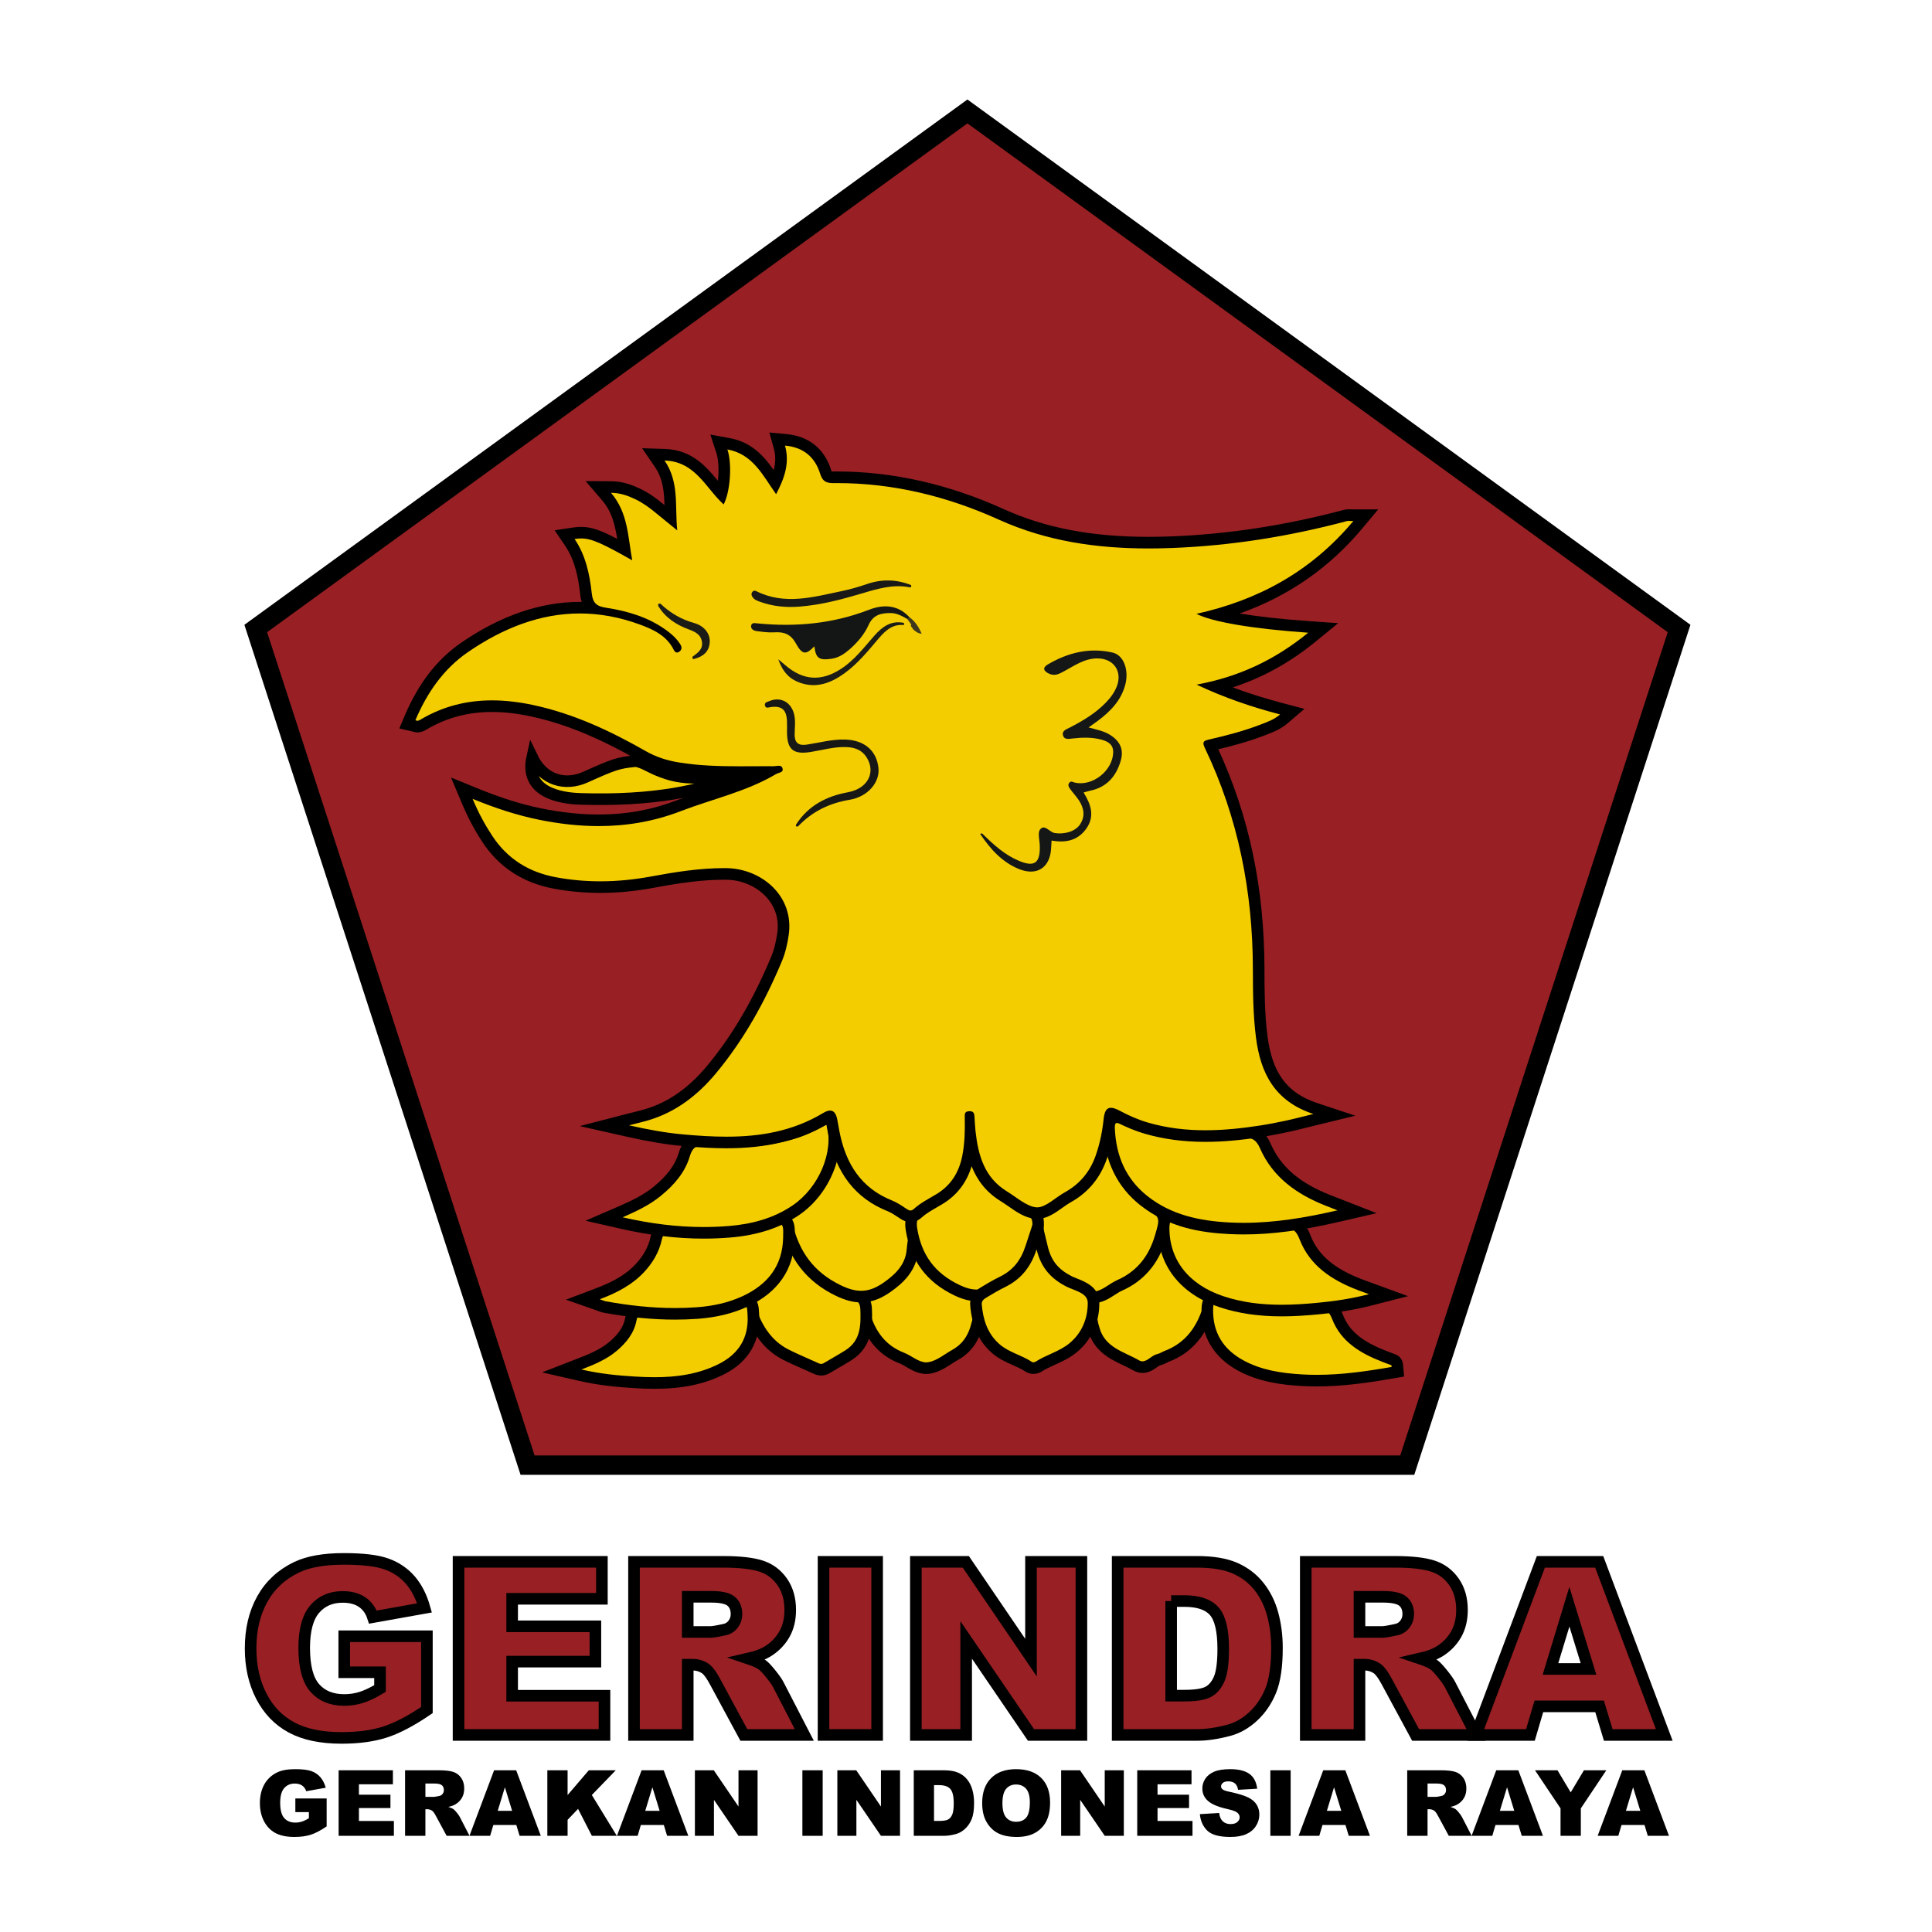 <?xml version="1.0" encoding="utf-8"?>
<!-- Generator: Adobe Illustrator 16.0.3, SVG Export Plug-In . SVG Version: 6.00 Build 0)  -->
<svg version="1.2" baseProfile="tiny" id="PARTAI_GERINDRA"
	 xmlns="http://www.w3.org/2000/svg" xmlns:xlink="http://www.w3.org/1999/xlink" x="0px" y="0px" width="500px" height="500px"
	 viewBox="0 0 500 500" xml:space="preserve">
<g id="segilima">
	<polygon fill="#982024" points="136.536,379.173 66.187,162.654 250.367,28.84 434.547,162.654 364.198,379.173 	"/>
	<g>
		<path d="M250.367,31.93l181.24,131.679l-69.226,213.063H138.353L69.126,163.609L250.367,31.93 M250.367,25.75L63.248,161.699
			l71.472,219.974h231.295l71.471-219.974L250.367,25.75L250.367,25.75z"/>
	</g>
</g>
<g id="bulu_bulu">
	<g>
		<path fill-rule="evenodd" fill="#F3CD00" d="M295.673,353.811c-0.561,0-1.104-0.15-1.617-0.446
			c-0.831-0.48-1.72-0.903-2.661-1.351c-3.319-1.577-7.08-3.365-8.331-8.122c-0.034-0.13-0.075-0.258-0.114-0.386
			c-0.091-0.292-0.179-0.584-0.235-0.882c-1.225-6.445-0.646-7.592,5.168-10.229c6.143-2.785,9.507-6.248,11.249-11.581l1.725-5.279
			l1.168,5.43c1.301,6.052,4.297,10.154,9.429,12.911c1.608,0.865,2.106,2.035,1.615,3.793c-1.927,6.895-5.595,11.273-11.212,13.386
			c-0.187,0.069-0.364,0.166-0.543,0.258c-0.418,0.217-0.892,0.462-1.475,0.577c-0.338,0.066-0.808,0.396-1.262,0.715
			C297.769,353.17,296.854,353.811,295.673,353.811z"/>
		<path d="M300.557,321.28c1.455,6.769,4.895,11.075,10.186,13.917c0.955,0.514,1.189,0.964,0.881,2.068
			c-1.59,5.688-4.509,10.209-10.296,12.385c-0.605,0.228-1.16,0.646-1.779,0.768c-1.396,0.275-2.551,1.893-3.875,1.893
			c-0.28,0-0.567-0.072-0.867-0.245c-3.882-2.245-8.902-3.271-10.292-8.556c-0.103-0.391-0.251-0.771-0.326-1.166
			c-1.077-5.667-0.91-6.213,4.313-8.582C293.957,331.288,298.396,327.895,300.557,321.28 M301.155,309.79l-3.45,10.559
			c-1.62,4.958-4.646,8.053-10.442,10.681c-2.939,1.333-4.943,2.364-5.975,4.465c-1.05,2.139-0.585,4.582-0.048,7.41
			c0.078,0.41,0.188,0.764,0.276,1.047c0.033,0.106,0.067,0.213,0.096,0.32c1.429,5.433,5.703,7.465,9.139,9.098
			c0.913,0.434,1.775,0.844,2.553,1.293c0.745,0.431,1.542,0.648,2.369,0.648c1.655,0,2.874-0.854,3.764-1.479
			c0.236-0.165,0.589-0.412,0.746-0.481c0.767-0.16,1.374-0.475,1.82-0.706c0.136-0.07,0.306-0.158,0.38-0.186
			c6.098-2.293,10.064-6.998,12.13-14.386c0.471-1.688,0.446-4.015-2.35-5.519c-4.781-2.567-7.455-6.239-8.674-11.905
			L301.155,309.79L301.155,309.79z"/>
	</g>
	<g>
		<path fill-rule="evenodd" fill="#F3CD00" d="M340.784,357.308c-1.377,0-2.745-0.042-4.064-0.123
			c-4.817-0.296-10.442-0.979-15.631-3.801c-5.854-3.185-8.76-8.097-8.636-14.599c0.016-0.778,0.061-3.146,2.372-3.146
			c0.417,0,0.883,0.087,1.466,0.273c4.451,1.425,9.293,2.117,14.802,2.117c2.833,0,5.914-0.182,9.419-0.557
			c0.409-0.044,0.785-0.068,1.132-0.068c2.204,0,3.59,1.041,4.493,3.374c2.231,5.771,7.447,8.445,12.254,10.301
			c0.35,0.135,0.702,0.267,1.055,0.397c0.4,0.149,0.801,0.299,1.198,0.453c0.339,0.128,0.931,0.496,0.98,1.475l0.016,0.225
			l0.126,1.378l-1.362,0.237C354.257,356.316,347.625,357.308,340.784,357.308z"/>
		<path d="M314.825,337.14c0.254,0,0.583,0.065,1.009,0.202c5.018,1.606,10.121,2.188,15.259,2.188c3.184,0,6.38-0.224,9.578-0.565
			c0.352-0.037,0.675-0.06,0.973-0.06c1.506,0,2.374,0.555,3.094,2.415c2.316,5.988,7.436,8.968,13.113,11.159
			c0.748,0.288,1.503,0.56,2.251,0.85c0.028,0.011,0.016,0.131,0.044,0.438c-6.413,1.117-12.845,2.039-19.361,2.039
			c-1.32,0-2.645-0.037-3.973-0.119c-5.218-0.32-10.332-1.079-15.006-3.621c-5.24-2.851-7.969-7.194-7.853-13.253
			C313.974,337.745,314.055,337.14,314.825,337.14 M314.825,334.14c-1.138,0-3.791,0.45-3.871,4.616
			c-0.135,7.007,3.122,12.521,9.418,15.946c5.446,2.962,11.273,3.674,16.256,3.979c1.35,0.083,2.748,0.125,4.156,0.125
			c6.955,0,13.663-1.001,19.876-2.084l2.727-0.475l-0.254-2.756c-0.007-0.07-0.009-0.124-0.011-0.162
			c-0.1-1.952-1.522-2.642-1.956-2.806c-0.384-0.149-0.79-0.301-1.196-0.452c-0.348-0.13-0.695-0.259-1.041-0.393
			c-6.463-2.494-9.765-5.229-11.394-9.441c-1.128-2.916-3.055-4.333-5.892-4.333c-0.389,0-0.812,0.025-1.292,0.076
			c-3.451,0.37-6.479,0.549-9.259,0.549c-5.352,0-10.043-0.669-14.344-2.046C316.013,334.249,315.402,334.14,314.825,334.14
			L314.825,334.14z"/>
	</g>
	<g>
		<path fill-rule="evenodd" fill="#F3CD00" d="M331.662,339.171c-5.855,0-10.957-0.755-15.595-2.311
			c-9.58-3.212-15.02-10.227-14.924-19.245c0.022-2.037,0.793-3.07,2.293-3.07c0.424,0,0.898,0.095,1.588,0.316
			c4.959,1.593,10.195,2.367,16.008,2.367c3.176,0,6.471-0.229,10.073-0.701c0.55-0.072,1.193-0.146,1.799-0.146
			c2.335,0,3.814,1.15,4.796,3.729c2.145,5.636,6.594,9.471,14.427,12.436c0.445,0.169,0.893,0.331,1.478,0.544l5.74,2.099
			l-4.684,1.2c-5.295,1.356-9.939,1.916-13.395,2.252C337.546,339.003,334.494,339.171,331.662,339.171z"/>
		<path d="M303.437,316.045c0.275,0,0.643,0.088,1.129,0.244c5.418,1.74,10.923,2.439,16.467,2.439
			c3.411,0,6.837-0.265,10.268-0.714c0.592-0.077,1.124-0.133,1.604-0.133c1.535,0,2.557,0.563,3.394,2.763
			c2.668,7.012,8.554,10.753,15.298,13.306c0.712,0.27,1.429,0.523,2.693,0.986c-4.703,1.205-8.927,1.8-13.168,2.212
			c-3.159,0.307-6.316,0.522-9.459,0.522c-5.094,0-10.149-0.566-15.118-2.232c-9.006-3.02-13.988-9.514-13.9-17.808
			C302.655,316.497,302.812,316.045,303.437,316.045 M303.437,313.045c-0.878,0-3.747,0.328-3.793,4.554
			c-0.103,9.713,5.71,17.252,15.946,20.685c4.795,1.606,10.052,2.388,16.072,2.388c2.882,0,5.979-0.17,9.749-0.536
			c3.509-0.342,8.229-0.91,13.623-2.292l9.366-2.4l-9.08-3.323l-1.202-0.438c-0.579-0.21-1.021-0.371-1.46-0.537
			c-7.397-2.8-11.578-6.367-13.557-11.566c-1.202-3.16-3.229-4.696-6.197-4.696c-0.691,0-1.396,0.08-1.993,0.158
			c-3.537,0.463-6.769,0.688-9.879,0.688c-5.654,0-10.74-0.751-15.55-2.296C304.886,313.241,304.176,313.045,303.437,313.045
			L303.437,313.045z"/>
	</g>
	<g>
		<path fill-rule="evenodd" fill="#F3CD00" d="M239.717,354.079c-1.662,0-3.124-0.856-4.415-1.611
			c-0.663-0.389-1.29-0.756-1.894-0.99c-5.256-2.038-8.566-6.225-10.122-12.799c-0.461-1.958,0.502-3.08,1.39-3.677
			c0.216-0.145,0.429-0.293,0.643-0.44c0.679-0.471,1.38-0.958,2.165-1.361c3.557-1.828,6.983-4.187,7.966-9.024l0.985-4.853
			l1.873,4.584c1.525,3.732,4.331,6.324,9.383,8.665c6.215,2.882,6.902,4.448,4.9,11.178c-0.918,3.084-2.723,5.396-5.363,6.871
			c-0.571,0.319-1.136,0.684-1.701,1.047c-1.542,0.992-3.138,2.019-4.991,2.341C240.269,354.056,239.992,354.079,239.717,354.079z"
			/>
		<path d="M236.919,324.475c1.957,4.789,5.718,7.409,10.141,9.459c5.605,2.599,5.861,3.446,4.094,9.389
			c-0.782,2.626-2.267,4.653-4.657,5.989c-2.053,1.146-4.024,2.838-6.218,3.22c-0.188,0.033-0.376,0.048-0.562,0.048
			c-1.979,0-3.812-1.741-5.766-2.5c-5.366-2.081-7.94-6.4-9.205-11.746c-0.224-0.949,0.017-1.582,0.767-2.086
			c0.875-0.588,1.724-1.233,2.656-1.713C232.366,332.377,235.871,329.637,236.919,324.475 M235.949,314.171l-1.971,9.707
			c-0.7,3.452-2.714,5.692-7.181,7.988c-0.873,0.448-1.649,0.987-2.335,1.463c-0.207,0.144-0.414,0.287-0.623,0.428
			c-1.785,1.199-2.52,3.118-2.014,5.264c1.678,7.094,5.289,11.625,11.04,13.855c0.49,0.19,1.067,0.528,1.678,0.886
			c1.383,0.81,3.104,1.817,5.173,1.817c0.362,0,0.725-0.031,1.078-0.093c2.15-0.374,3.953-1.534,5.543-2.557
			c0.568-0.365,1.104-0.711,1.621-0.999c2.993-1.673,5.035-4.281,6.069-7.752c2.219-7.46,1.206-9.763-5.707-12.967
			c-4.739-2.196-7.238-4.478-8.625-7.872L235.949,314.171L235.949,314.171z"/>
	</g>
	<g>
		<path fill-rule="evenodd" fill="#F3CD00" d="M283.06,335.714c-1.755-0.015-3.255-1.026-4.706-2.005
			c-0.662-0.447-1.288-0.869-1.896-1.169c-7.498-3.694-8.436-10.907-8.414-16.778c0.006-1.59,1.147-2.377,1.695-2.756l0.484-0.339
			c0.87-0.61,1.771-1.242,2.783-1.737c6.748-3.297,10.466-7.333,12.055-13.089l1.351-4.889l1.526,4.837
			c1.834,5.812,4.861,10.143,9.255,13.241c4.489,3.165,4.726,3.844,3.161,9.086l-0.052,0.173c-1.786,5.983-5.253,10.038-10.6,12.395
			c-0.643,0.283-1.306,0.712-2.009,1.165c-1.421,0.917-2.892,1.865-4.597,1.865H283.06z"/>
		<path d="M286.507,298.24c1.845,5.846,4.923,10.562,9.821,14.016c4.02,2.834,3.96,2.832,2.536,7.604
			c-1.575,5.278-4.644,9.192-9.768,11.451c-2.06,0.907-4.013,2.902-6,2.902c-0.008,0-0.017,0-0.024,0
			c-1.99-0.017-3.926-2.021-5.952-3.02c-6.522-3.214-7.599-9.479-7.577-15.427c0.003-0.776,0.524-1.166,1.048-1.527
			c0.999-0.692,1.988-1.433,3.073-1.963C279.747,309.306,284.58,305.219,286.507,298.24 M286.314,287.663l-2.699,9.778
			c-1.465,5.305-4.939,9.049-11.268,12.141c-1.12,0.547-2.111,1.243-2.987,1.857l-0.479,0.335c-0.634,0.438-2.33,1.608-2.339,3.981
			c-0.021,5.816,0.915,14.022,9.251,18.13c0.518,0.254,1.103,0.648,1.721,1.066c1.56,1.052,3.326,2.243,5.532,2.262
			c2.197,0,3.931-1.118,5.46-2.105c0.651-0.42,1.266-0.816,1.799-1.052c5.694-2.51,9.541-6.998,11.434-13.339l0.051-0.172
			c1.738-5.823,1.25-7.229-3.733-10.742c-4.115-2.901-6.957-6.979-8.688-12.466L286.314,287.663L286.314,287.663z"/>
	</g>
	<g>
		<path fill-rule="evenodd" fill="#F3CD00" d="M212.525,354.487c-0.562,0-1.03-0.188-1.335-0.328
			c-0.938-0.435-1.885-0.852-2.832-1.268c-1.633-0.719-3.322-1.462-4.955-2.293c-5.754-2.929-8.135-8.277-9.566-12.609
			c-0.767-2.315,1.012-3.23,1.597-3.53c0.095-0.049,0.191-0.097,0.279-0.151c4.215-2.619,6.687-6.279,7.555-11.19l0.318-1.795
			l1.7,0.657c1.313,0.508,1.772,1.465,2.048,2.037c0.037,0.078,0.074,0.156,0.114,0.23c1.956,3.649,4.781,6.211,8.636,7.831
			c0.204,0.086,0.415,0.166,0.625,0.246c0.661,0.253,1.409,0.539,2.086,1.013c0.368,0.259,0.875,0.469,1.41,0.691
			c1.526,0.634,3.833,1.592,3.948,4.729c0.137,3.734,0.323,8.85-4.526,11.943c-1.119,0.715-2.275,1.383-3.394,2.028
			c-0.765,0.441-1.529,0.883-2.284,1.341C213.495,354.346,213.015,354.487,212.525,354.487z"/>
		<path d="M204.745,323.379c0.914,0.354,1.083,1.021,1.381,1.577c2.117,3.949,5.251,6.771,9.377,8.505
			c0.822,0.345,1.715,0.603,2.432,1.104c1.736,1.219,4.607,1.188,4.72,4.246c0.148,4.067,0.15,8.082-3.834,10.624
			c-1.844,1.178-3.776,2.216-5.648,3.351c-0.231,0.141-0.439,0.201-0.646,0.201c-0.227,0-0.451-0.072-0.704-0.189
			c-2.574-1.191-5.213-2.252-7.738-3.536c-4.833-2.46-7.195-6.82-8.822-11.743c-0.441-1.335,0.559-1.512,1.243-1.937
			C201.042,332.763,203.796,328.745,204.745,323.379 M202.426,319.266l-0.635,3.591c-0.79,4.467-3.037,7.796-6.87,10.178
			c-0.052,0.03-0.113,0.06-0.174,0.091c-3.162,1.625-2.686,4.272-2.335,5.335c1.522,4.605,4.069,10.299,10.31,13.476
			c1.673,0.85,3.381,1.602,5.032,2.328c0.938,0.413,1.877,0.826,2.808,1.257c0.431,0.2,1.106,0.467,1.964,0.467
			c0.77,0,1.512-0.215,2.208-0.64c0.739-0.448,1.495-0.884,2.251-1.32c1.132-0.654,2.303-1.33,3.451-2.063
			c5.571-3.555,5.357-9.396,5.217-13.262c-0.15-4.098-3.339-5.423-4.871-6.06c-0.438-0.182-0.891-0.369-1.123-0.532
			c-0.831-0.582-1.709-0.918-2.413-1.188c-0.196-0.074-0.392-0.148-0.582-0.229c-3.523-1.481-6.105-3.822-7.894-7.155
			c-0.029-0.056-0.056-0.113-0.084-0.172c-0.321-0.67-0.991-2.064-2.858-2.786L202.426,319.266L202.426,319.266z"/>
	</g>
	<g>
		<path fill-rule="evenodd" fill="#F3CD00" d="M169.409,357.922c-1.565,0-3.244-0.057-5.13-0.172
			c-4.271-0.261-8.941-0.667-14.137-1.858l-4.765-1.092l4.557-1.769c3.304-1.281,6.234-2.507,8.651-4.534
			c2.677-2.245,4.15-4.443,4.638-6.919c0.424-2.147,1.574-3.191,3.517-3.191c0.345,0,0.724,0.031,1.139,0.076
			c2.641,0.288,5.206,0.434,7.624,0.434c4.521,0,8.667-0.485,12.678-1.483c0.602-0.149,1.197-0.315,1.786-0.5
			c1.226-0.384,1.943-0.609,2.603-0.609c2.185,0,2.298,2.069,2.398,3.896c0.352,6.38-2.504,11.231-8.254,14.13
			C181.851,356.78,176.352,357.922,169.409,357.922z"/>
		<path d="M192.569,337.804c0.778,0,0.802,0.68,0.906,2.577c0.323,5.867-2.332,10.035-7.437,12.608
			c-5.288,2.665-10.912,3.433-16.63,3.433c-1.674,0-3.354-0.065-5.038-0.169c-4.44-0.271-8.885-0.675-13.894-1.823
			c3.574-1.387,6.544-2.663,9.072-4.783c2.496-2.094,4.516-4.578,5.146-7.778c0.317-1.611,0.987-1.981,2.045-1.981
			c0.295,0,0.62,0.028,0.977,0.067c2.601,0.283,5.197,0.442,7.786,0.442c4.373,0,8.725-0.453,13.04-1.528
			c0.63-0.156,1.256-0.33,1.874-0.524C191.466,338.016,192.135,337.804,192.569,337.804 M192.569,334.804
			c-0.889,0-1.735,0.266-3.016,0.667c-0.574,0.18-1.145,0.34-1.733,0.485c-3.893,0.97-7.921,1.44-12.317,1.44
			c-2.364,0-4.875-0.143-7.461-0.425c-0.407-0.044-0.846-0.085-1.301-0.085c-1.54,0-4.234,0.572-4.989,4.401
			c-0.418,2.121-1.729,4.047-4.13,6.06c-2.241,1.88-5.053,3.053-8.229,4.285l-9.114,3.536l9.528,2.185
			c5.302,1.216,10.045,1.629,14.382,1.894c1.916,0.117,3.624,0.175,5.221,0.175c7.186,0,12.899-1.193,17.98-3.754
			c6.322-3.188,9.463-8.53,9.081-15.452l-0.005-0.1c-0.061-1.094-0.104-1.885-0.323-2.617
			C195.646,335.837,194.276,334.804,192.569,334.804L192.569,334.804z"/>
	</g>
	<g>
		<path fill-rule="evenodd" fill="#F3CD00" d="M222.863,335.56c-1.796,0-3.659-0.492-5.861-1.55
			c-7.247-3.479-11.51-8.954-13.415-17.228c-0.179-0.775-0.563-2.438,1.226-3.482c5.276-3.075,8.673-7.798,10.384-14.436
			l1.332-5.173l1.555,5.11c2.243,7.37,8.386,10.756,14.486,13.593c4.82,2.241,4.233,6.267,3.805,9.206
			c-0.092,0.627-0.178,1.22-0.219,1.779c-0.354,4.824-3.714,7.76-6.603,9.779C227.208,334.797,225.083,335.56,222.863,335.56z"/>
		<path d="M216.648,299.238c2.384,7.835,8.64,11.425,15.288,14.517c4.654,2.164,2.969,6.143,2.723,9.516
			c-0.284,3.881-2.76,6.418-5.966,8.659c-2.051,1.433-3.886,2.13-5.83,2.13c-1.603,0-3.279-0.475-5.212-1.402
			c-7.149-3.433-10.909-8.857-12.603-16.212c-0.169-0.735-0.341-1.348,0.52-1.85C211.436,311.176,214.906,306,216.648,299.238
			 M216.409,288.145l-2.666,10.346c-1.605,6.229-4.773,10.65-9.686,13.514c-1.821,1.063-2.476,2.762-1.947,5.051l0.015,0.063
			c1.988,8.635,6.642,14.603,14.228,18.244c2.412,1.159,4.481,1.698,6.511,1.698c2.541,0,4.939-0.849,7.548-2.671
			c3.162-2.21,6.841-5.445,7.24-10.899c0.037-0.507,0.119-1.073,0.207-1.673c0.44-3.018,1.177-8.069-4.657-10.782
			c-6.032-2.805-11.618-5.885-13.683-12.669L216.409,288.145L216.409,288.145z"/>
	</g>
	<g>
		<path fill-rule="evenodd" fill="#F3CD00" d="M174.696,340.018c-5.703,0-11.668-0.58-18.233-1.773
			c-0.388-0.07-0.715-0.196-1.093-0.343c-0.18-0.068-0.388-0.149-0.644-0.238l-3.888-1.362l3.854-1.457
			c5.055-1.911,8.308-3.893,10.876-6.627c2.222-2.365,3.649-4.963,4.245-7.723c0.258-1.198,0.86-2.793,3.095-2.793
			c0.241,0,0.509,0.018,0.807,0.05c3.379,0.355,6.403,0.528,9.244,0.528c5.264,0,9.959-0.598,14.354-1.828
			c0.374-0.104,0.744-0.213,1.112-0.33c1.551-0.491,2.485-0.787,3.291-0.787c0.866,0,1.403,0.363,1.701,0.669
			c0.841,0.859,0.812,2.105,0.759,4.366c-0.173,7.471-3.978,12.992-11.31,16.41c-3.656,1.705-7.751,2.699-12.52,3.039
			C178.503,339.95,176.602,340.018,174.696,340.018z"/>
		<path d="M201.717,316.834c1.031,0,1.021,0.919,0.96,3.5c-0.169,7.313-4.033,12.098-10.443,15.086
			c-3.797,1.771-7.856,2.607-11.992,2.902c-1.852,0.133-3.7,0.195-5.545,0.195c-6.023,0-12.011-0.667-17.965-1.749
			c-0.392-0.071-0.762-0.26-1.509-0.521c4.518-1.708,8.363-3.729,11.438-7.003c2.273-2.42,3.924-5.213,4.618-8.434
			c0.272-1.262,0.707-1.609,1.629-1.609c0.193,0,0.409,0.016,0.648,0.041c3.141,0.331,6.277,0.537,9.402,0.537
			c4.954,0,9.882-0.519,14.759-1.884c0.39-0.108,0.778-0.223,1.164-0.346C200.257,317.114,201.146,316.834,201.717,316.834
			 M201.717,313.834c-1.037,0-2.113,0.34-3.74,0.855c-0.356,0.114-0.709,0.218-1.063,0.315c-4.268,1.194-8.83,1.774-13.955,1.774
			c-2.788,0-5.761-0.17-9.088-0.521c-0.368-0.039-0.675-0.058-0.963-0.058c-1.384,0-3.815,0.517-4.562,3.978
			c-0.536,2.488-1.839,4.848-3.872,7.012c-2.401,2.556-5.485,4.426-10.313,6.251l-7.706,2.913l7.774,2.724
			c0.238,0.084,0.433,0.159,0.6,0.224c0.411,0.158,0.837,0.322,1.364,0.418c6.655,1.21,12.708,1.798,18.502,1.798
			c1.941,0,3.879-0.068,5.759-0.203c4.953-0.354,9.221-1.392,13.046-3.176c7.892-3.679,11.988-9.646,12.175-17.735
			c0.059-2.491,0.097-4.137-1.185-5.449C203.992,314.443,203.104,313.834,201.717,313.834L201.717,313.834z"/>
	</g>
	<g>
		<path fill-rule="evenodd" fill="#F3CD00" d="M182.104,319.053c-6.813,0-13.783-0.835-21.31-2.555l-4.469-1.021l4.208-1.818
			c3.804-1.645,6.877-3.177,9.509-5.313c3.758-3.05,6.062-6.166,7.04-9.526c0.777-2.668,2.224-3.857,4.688-3.857
			c0.55,0,1.114,0.053,1.693,0.112c2.152,0.22,4.302,0.331,6.391,0.331c5.09,0,10.07-0.662,14.802-1.969
			c2.699-0.744,5.416-1.924,8.551-3.712l1.691-0.965l0.501,1.882c2.044,7.673-2.098,17.582-9.43,22.561
			c-4.709,3.196-10.344,5.022-17.227,5.582C186.549,318.963,184.315,319.053,182.104,319.053z"/>
		<path d="M213.95,291.027c1.892,7.101-2.016,16.312-8.823,20.934c-4.979,3.38-10.636,4.851-16.506,5.328
			c-2.174,0.177-4.344,0.264-6.517,0.264c-6.85,0-13.744-0.865-20.976-2.517c3.891-1.682,7.07-3.262,9.859-5.525
			c3.415-2.771,6.313-6.079,7.535-10.271c0.664-2.279,1.726-2.777,3.247-2.777c0.47,0,0.982,0.048,1.541,0.104
			c2.187,0.223,4.369,0.339,6.543,0.339c5.117,0,10.192-0.64,15.201-2.022C208.187,294.02,211.114,292.646,213.95,291.027
			 M215.847,286.491l-3.383,1.931c-3.023,1.725-5.631,2.859-8.206,3.569c-4.602,1.27-9.448,1.914-14.403,1.914
			c-2.038,0-4.137-0.109-6.238-0.323c-0.594-0.061-1.227-0.12-1.846-0.12c-3.111,0-5.173,1.661-6.127,4.938
			c-0.892,3.058-3.032,5.93-6.546,8.781c-2.498,2.027-5.469,3.506-9.159,5.101l-8.415,3.638l8.938,2.041
			c7.638,1.744,14.717,2.592,21.644,2.592c2.252,0,4.526-0.092,6.76-0.273c7.148-0.582,13.019-2.49,17.947-5.836
			c7.826-5.313,12.235-15.938,10.037-24.188L215.847,286.491L215.847,286.491z"/>
	</g>
	<g>
		<path fill-rule="evenodd" fill="#F3CD00" d="M252.773,335.236c-1.581,0-3.21-0.426-5.127-1.341
			c-6.718-3.203-10.566-8.374-11.765-15.808c-0.406-2.516,0.365-4.292,2.359-5.429c0.256-0.146,0.5-0.316,0.744-0.484
			c0.353-0.242,0.718-0.492,1.137-0.716c5.853-3.124,8.711-6.492,9.557-11.264l0.352-1.985l1.8,0.907
			c1.339,0.675,1.658,1.81,1.83,2.42c0.03,0.107,0.057,0.212,0.096,0.31c1.289,3.16,3.342,5.494,6.276,7.138l1.27,0.703
			c1.13,0.623,2.298,1.268,3.432,1.957c4.12,2.508,4.325,3.537,3.627,8.196c-0.939,6.263-4.153,10.652-10.115,13.815
			C256.185,334.749,254.497,335.236,252.773,335.236z"/>
		<path d="M251.155,300.457c0.979,0.493,0.956,1.329,1.212,1.956c1.403,3.44,3.695,6.067,6.933,7.88
			c1.556,0.87,3.132,1.707,4.654,2.633c3.545,2.158,3.548,2.52,2.923,6.692c-0.891,5.938-3.969,9.866-9.335,12.713
			c-1.764,0.936-3.254,1.405-4.769,1.405c-1.395,0-2.811-0.397-4.481-1.194c-6.449-3.075-9.83-7.872-10.93-14.692
			c-0.281-1.742,0.068-3.002,1.622-3.888c0.633-0.361,1.201-0.837,1.843-1.179C245.908,310.071,250.071,306.577,251.155,300.457
			 M248.904,295.963l-0.703,3.971c-0.756,4.268-3.384,7.319-8.786,10.203c-0.492,0.262-0.91,0.549-1.278,0.802
			c-0.234,0.161-0.455,0.313-0.64,0.418c-1.763,1.005-3.732,3.031-3.097,6.972c1.283,7.955,5.404,13.49,12.601,16.922
			c2.126,1.014,3.96,1.486,5.771,1.486c1.956,0,3.918-0.558,6.176-1.755c6.329-3.358,9.894-8.238,10.896-14.918
			c0.773-5.164,0.449-6.791-4.329-9.7c-1.163-0.707-2.345-1.358-3.488-1.989c-0.421-0.232-0.843-0.465-1.262-0.699
			c-2.626-1.47-4.464-3.562-5.62-6.395c-0.008-0.028-0.023-0.089-0.041-0.15c-0.2-0.712-0.67-2.38-2.598-3.352L248.904,295.963
			L248.904,295.963z"/>
	</g>
	<g>
		<path fill-rule="evenodd" fill="#F3CD00" d="M321.848,317.969c-1.276,0-2.558-0.033-3.807-0.099
			c-9.634-0.504-16.429-2.712-22.031-7.159c-5.602-4.446-8.622-10.665-8.979-18.485c-0.034-0.751-0.081-1.778,0.605-2.497
			c0.372-0.39,0.891-0.604,1.461-0.604c0.49,0,1.022,0.148,1.726,0.48c5.875,2.778,12.434,4.129,20.054,4.129
			c3.03,0,6.265-0.208,9.887-0.635c0.694-0.082,1.212-0.119,1.677-0.119c2.417,0,3.921,1.078,5.027,3.605
			c2.77,6.322,7.892,10.782,16.122,14.037c0.6,0.237,7.619,2.976,7.619,2.976l-4.724,1.095
			C336.711,316.959,329.113,317.969,321.848,317.969z"/>
		<path d="M289.098,290.625c0.248,0,0.598,0.106,1.085,0.337c6.68,3.158,13.627,4.272,20.694,4.272
			c3.333,0,6.691-0.248,10.063-0.646c0.549-0.064,1.047-0.108,1.501-0.108c1.637,0,2.714,0.563,3.653,2.707
			c3.28,7.489,9.53,11.898,16.944,14.83c0.889,0.352,1.78,0.696,3.108,1.215c-8.298,1.923-16.262,3.236-24.299,3.236
			c-1.24,0-2.482-0.031-3.729-0.097c-7.641-0.399-14.986-1.922-21.177-6.836c-5.577-4.427-8.094-10.375-8.413-17.379
			C288.486,291.207,288.517,290.625,289.098,290.625 M289.098,287.625c-0.983,0-1.888,0.379-2.545,1.066
			c-1.13,1.183-1.062,2.697-1.021,3.602c0.377,8.273,3.589,14.865,9.545,19.593c7.514,5.964,16.177,7.132,22.886,7.482
			c1.274,0.066,2.582,0.101,3.885,0.101c7.384,0,15.087-1.022,24.976-3.313l9.449-2.189l-9.035-3.528l-1.165-0.454
			c-0.734-0.286-1.333-0.519-1.931-0.756c-7.838-3.099-12.7-7.308-15.3-13.243c-1.346-3.072-3.38-4.504-6.401-4.504
			c-0.526,0-1.098,0.04-1.852,0.129c-3.564,0.42-6.741,0.625-9.712,0.625c-7.394,0-13.742-1.304-19.412-3.984
			C290.551,287.817,289.82,287.625,289.098,287.625L289.098,287.625z"/>
	</g>
	<g>
		<path fill-rule="evenodd" fill="#F3CD00" d="M267.429,354.06c-0.449,0-0.859-0.115-1.187-0.335
			c-1.042-0.7-2.211-1.221-3.449-1.771c-1.78-0.791-3.621-1.61-5.216-3.039c-2.977-2.667-4.563-6.224-4.993-11.191
			c-0.167-1.921,1.286-2.808,1.984-3.234c1.337-0.821,3.039-1.838,4.844-2.723c3.726-1.827,6.017-4.567,7.428-8.885l1.642-5.022
			l1.242,5.136c0.986,4.075,3.075,6.662,6.984,8.65c0.424,0.215,0.94,0.419,1.486,0.634c2.022,0.797,4.792,1.889,4.813,4.855
			c0.035,4.707-1.857,8.862-5.328,11.698c-1.638,1.338-3.478,2.174-5.258,2.982c-1.291,0.587-2.511,1.142-3.621,1.863
			C268.43,353.92,267.929,354.06,267.429,354.06z"/>
		<path d="M268.266,323.347c1.193,4.933,3.931,7.687,7.763,9.635c2.083,1.059,5.461,1.612,5.479,4.163
			c0.029,3.959-1.448,7.806-4.777,10.526c-2.614,2.136-5.956,2.935-8.747,4.749c-0.135,0.088-0.354,0.14-0.555,0.14
			c-0.139,0-0.268-0.025-0.352-0.081c-2.695-1.813-6.027-2.467-8.499-4.682c-3.042-2.726-4.161-6.286-4.5-10.203
			c-0.089-1.026,0.669-1.456,1.331-1.861c1.519-0.933,3.064-1.836,4.663-2.62C263.986,331.193,266.677,328.208,268.266,323.347
			 M268.696,312.371l-3.282,10.044c-1.275,3.901-3.33,6.37-6.662,8.004c-1.861,0.912-3.604,1.953-4.913,2.757l-0.052,0.032
			c-0.806,0.491-2.944,1.798-2.698,4.645c0.465,5.371,2.209,9.241,5.487,12.179c1.771,1.587,3.809,2.493,5.607,3.293
			c1.177,0.523,2.288,1.018,3.22,1.644c0.579,0.389,1.278,0.592,2.025,0.592c0.46,0,1.357-0.081,2.193-0.627
			c1.012-0.657,2.182-1.189,3.421-1.752c1.867-0.849,3.798-1.726,5.586-3.187c3.829-3.13,5.917-7.701,5.879-12.872
			c-0.029-3.979-3.618-5.394-5.764-6.239c-0.512-0.202-0.996-0.393-1.356-0.576c-3.524-1.791-5.322-4.013-6.206-7.665
			L268.696,312.371L268.696,312.371z"/>
	</g>
</g>
<g id="kepala_1_">
	<g id="kepala">
		<path fill-rule="evenodd" fill="#F3CD00" d="M235.629,314.775c-0.746,0-1.358-0.34-1.808-0.637l-0.396-0.264
			c-1.062-0.706-2.063-1.372-3.116-1.792c-7.875-3.139-12.62-9.295-14.506-18.822c-0.206-1.046-0.393-2.095-0.576-3.145
			c-0.174-0.995-0.429-1.218-0.431-1.22c-0.029,0.018-0.325,0.036-0.947,0.411c-7.214,4.343-15.428,6.365-25.851,6.365
			c-3.257,0.001-6.722-0.18-11.232-0.583c-4.232-0.379-8.646-1.117-14.313-2.395l-6.049-1.362l6.003-1.553
			c0.689-0.179,1.324-0.336,1.922-0.484c1.181-0.294,2.2-0.548,3.191-0.848c6.234-1.888,11.671-5.696,16.619-11.642
			c6.579-7.903,12.096-17.294,16.863-28.707c0.714-1.709,1.228-3.687,1.614-6.227c0.745-4.909-1.147-8.346-2.867-10.365
			c-2.81-3.298-7.234-5.291-11.838-5.332l-0.519-0.002c-5.908,0-11.686,0.849-18.543,2.124c-4.599,0.854-9.138,1.287-13.49,1.287
			c-3.991,0-7.957-0.363-11.787-1.08c-7.54-1.409-13.409-5.235-17.443-11.371c-2.036-3.096-3.689-6.211-5.204-9.804l-1.411-3.348
			l3.361,1.377c6.223,2.547,11.594,4.237,16.906,5.319c5.27,1.072,10.361,1.616,15.133,1.616c7.37,0,14.149-1.231,20.725-3.764
			c2.72-1.048,5.521-1.964,8.23-2.851c5.009-1.638,10.173-3.327,14.87-5.881c-0.197-0.001-0.394-0.001-0.589-0.001
			c-1.075,0-2.149,0.005-3.225,0.011c-1.079,0.005-2.158,0.01-3.237,0.01c-6.056,0-11.146-0.175-16.308-1.028
			c-3.396-0.561-6.326-1.564-8.96-3.068c-10.932-6.239-19.793-9.874-28.73-11.787c-3.698-0.792-7.086-1.177-10.356-1.177
			c-6.551,0-12.364,1.566-17.773,4.787c-0.377,0.224-0.735,0.373-1.095,0.455l-0.166,0.038l-0.229,0.007
			c-0.293,0-0.531-0.071-0.705-0.123c-0.058-0.018-0.126-0.038-0.209-0.058l-1.741-0.403l0.7-1.646
			c3.472-8.158,8.1-14.141,14.147-18.29c10.062-6.901,19.809-10.257,29.8-10.257c1.044,0,2.092,0.039,3.142,0.115
			c-0.824-0.763-1.359-1.915-1.556-3.695c-0.465-4.236-1.325-9.135-4.19-13.351l-1.34-1.973l2.358-0.354
			c0.713-0.106,1.32-0.156,1.911-0.156c2.736,0,5.345,1.066,11.255,4.33c-0.037-0.257-0.073-0.512-0.109-0.765
			c-0.675-4.694-1.312-9.128-4.552-12.899l-2.144-2.495l3.289,0.018c2.784,0.015,4.974,0.874,6.926,1.802
			c2.264,1.075,4.167,2.545,5.573,3.704c0.944,0.779,1.894,1.553,2.934,2.396c-0.019-0.573-0.031-1.142-0.045-1.702
			c-0.101-4.342-0.196-8.443-2.771-12.216l-1.662-2.438l2.948,0.093c6.449,0.202,9.813,4.299,12.782,7.913
			c0.639,0.777,1.257,1.53,1.892,2.235c0.914-3.361,1.036-8.249,0.124-11.049l-0.778-2.392l2.475,0.451
			c6.153,1.123,9.062,5.495,11.873,9.724c0.079,0.119,0.158,0.238,0.238,0.357c1.373-3.099,1.97-5.988,1.079-9.208l-0.577-2.091
			l2.16,0.197c5.32,0.488,8.821,3.304,10.405,8.367c0.363,1.162,0.613,1.338,1.913,1.338l1.021-0.006
			c14.111,0,28.383,3.22,42.419,9.568c11.086,5.014,23.21,7.349,38.157,7.349c1.898,0,3.891-0.038,5.921-0.114
			c14.759-0.552,29.929-2.883,45.087-6.927c0.289-0.077,0.548-0.087,0.74-0.087c0.112,0,0.243,0.005,0.405,0.01
			c0.216,0.008,0.498,0.018,0.887,0.018h3.214l-2.064,2.463c-9.577,11.431-21.561,19.082-36.524,23.293
			c5.252,1.329,13.523,2.438,23.79,3.154l3.777,0.264l-2.934,2.395c-7.725,6.305-15.78,10.424-25.055,12.769
			c5.323,2.253,10.796,4.083,17.215,5.773l2.773,0.729l-2.182,1.861c-1.63,1.392-3.331,2.045-4.831,2.622l-0.45,0.173
			c-4.785,1.862-9.633,3.075-13.745,4.015c-0.034,0.009-0.067,0.016-0.099,0.023c0.004,0.009,0.008,0.018,0.013,0.027
			c8.419,17.562,12.536,36.454,12.59,57.755c0.016,5.822,0.031,11.843,0.802,17.76c1.311,10.027,5.577,15.723,13.837,18.465
			l4.959,1.646l-5.077,1.235c-0.933,0.227-1.785,0.438-2.584,0.638c-1.661,0.414-3.097,0.771-4.553,1.085
			c-2.635,0.566-4.791,0.974-6.784,1.28c-5.518,0.852-10.093,1.249-14.396,1.249c-5.523,0-10.514-0.669-15.254-2.044
			c-2.419-0.701-4.93-1.754-7.677-3.219c-0.94-0.501-1.37-0.555-1.512-0.555v-0.002c-0.014,0-0.26,0.298-0.387,1.523
			c-0.37,3.574-1.069,6.793-2.138,9.838c-1.595,4.549-4.504,8.016-8.646,10.307c-0.72,0.397-1.467,0.93-2.257,1.493
			c-1.802,1.282-3.664,2.609-5.664,2.609c-0.146,0-0.292-0.008-0.438-0.022c-2.178-0.22-4.225-1.643-6.204-3.019
			c-0.691-0.48-1.345-0.935-1.987-1.328c-6.109-3.74-7.898-9.758-8.654-15.397c-0.089,1.74-0.275,3.51-0.629,5.275
			c-0.962,4.799-3.409,8.431-7.273,10.793c-0.527,0.323-1.064,0.634-1.602,0.943c-1.489,0.859-2.896,1.671-4.082,2.747
			C236.944,314.5,236.301,314.775,235.629,314.775z"/>
		<path d="M203.161,115.317c4.826,0.442,7.759,3,9.11,7.321c0.575,1.84,1.439,2.39,3.345,2.39c0.033,0,0.067-0.001,0.102-0.001
			c0.307-0.003,0.614-0.005,0.92-0.005c14.617,0,28.587,3.458,41.801,9.435c12.499,5.653,25.472,7.482,38.775,7.482
			c1.985,0,3.977-0.04,5.977-0.115c15.4-0.576,30.531-3.005,45.418-6.977c0.103-0.027,0.21-0.036,0.354-0.036
			c0.255,0,0.626,0.027,1.291,0.027c-11.029,13.163-24.727,20.486-40.609,24.026c4.072,2.089,14.457,3.87,28.92,4.88
			c-8.467,6.911-17.704,11.368-28.883,13.438c7.286,3.428,14.174,5.758,21.609,7.716c-1.585,1.353-3.254,1.916-4.852,2.538
			c-4.394,1.71-8.948,2.901-13.535,3.95c-1.385,0.316-1.855,0.596-1.104,2.161c8.65,18.046,12.393,37.178,12.442,57.11
			c0.016,5.992,0.036,11.977,0.814,17.949c1.188,9.091,4.771,16.349,14.852,19.695c-2.863,0.696-4.97,1.257-7.098,1.714
			c-2.221,0.478-4.453,0.919-6.697,1.265c-4.729,0.73-9.455,1.231-14.168,1.231c-4.963,0-9.911-0.556-14.836-1.984
			c-2.583-0.749-5.017-1.837-7.389-3.102c-0.911-0.485-1.64-0.731-2.218-0.731c-1.128,0-1.679,0.938-1.879,2.866
			c-0.335,3.235-0.98,6.417-2.061,9.497c-1.459,4.16-4.079,7.346-7.957,9.49c-2.418,1.336-4.932,3.915-7.195,3.915
			c-0.097,0-0.191-0.005-0.287-0.015c-2.464-0.249-5.068-2.609-7.559-4.134c-5.822-3.564-7.415-9.349-8.105-15.587
			c-0.134-1.212-0.19-2.433-0.261-3.65c-0.049-0.852-0.156-1.497-1.257-1.497c-0.034,0-0.069,0.001-0.105,0.002
			c-1.271,0.044-1.172,0.791-1.156,1.638c0.062,3.336,0.008,6.663-0.652,9.957c-0.84,4.19-2.88,7.543-6.585,9.809
			c-2.008,1.229-4.151,2.264-5.909,3.859c-0.332,0.302-0.619,0.429-0.905,0.429c-0.31,0-0.618-0.148-0.981-0.389
			c-1.216-0.804-2.441-1.662-3.783-2.197c-8.07-3.216-11.979-9.577-13.59-17.72c-0.204-1.034-0.389-2.073-0.57-3.112
			c-0.279-1.602-0.887-2.443-1.885-2.443c-0.486,0-1.065,0.199-1.744,0.608c-7.949,4.785-16.408,6.15-25.077,6.15
			c-3.67,0-7.376-0.244-11.099-0.577c-4.589-0.411-9.102-1.233-14.117-2.363c2.062-0.533,3.635-0.883,5.172-1.349
			c7.095-2.148,12.683-6.524,17.338-12.117c7.283-8.75,12.72-18.618,17.094-29.089c0.877-2.097,1.369-4.321,1.713-6.579
			c1.554-10.223-7.072-17.342-16.174-17.423c-0.177-0.002-0.355-0.002-0.532-0.002c-6.355,0-12.595,0.992-18.817,2.149
			c-4.402,0.817-8.807,1.262-13.216,1.262c-3.834,0-7.671-0.336-11.512-1.055c-6.97-1.303-12.529-4.734-16.466-10.721
			c-1.88-2.858-3.504-5.835-5.075-9.563c5.938,2.431,11.456,4.236,17.175,5.401c5.176,1.054,10.323,1.646,15.433,1.646
			c7.167,0,14.259-1.166,21.264-3.864c8.236-3.172,16.979-5.042,24.673-9.605c0.647-0.384,1.921-0.365,1.68-1.393
			c-0.143-0.605-0.534-0.751-0.993-0.751c-0.426,0-0.909,0.125-1.305,0.125c-0.006,0-0.011,0-0.016,0
			c-0.688-0.006-1.378-0.008-2.066-0.008c-2.154,0-4.309,0.021-6.463,0.021c-5.367,0-10.728-0.126-16.063-1.008
			c-2.991-0.494-5.798-1.371-8.46-2.892c-9.194-5.247-18.712-9.715-29.161-11.951c-3.609-0.772-7.169-1.21-10.67-1.21
			c-6.398,0-12.6,1.46-18.541,4.998c-0.205,0.122-0.432,0.229-0.662,0.282c-0.02,0.004-0.039,0.007-0.061,0.007
			c-0.127,0-0.289-0.075-0.575-0.142c3.022-7.102,7.28-13.294,13.616-17.641c9.133-6.266,18.75-9.994,28.951-9.994
			c5.034,0,10.211,0.908,15.543,2.867c3.517,1.291,6.938,2.883,8.755,6.541c0.196,0.396,0.465,0.705,0.84,0.705
			c0.154,0,0.327-0.053,0.521-0.174c0.788-0.495,0.783-1.238,0.361-1.914c-0.961-1.537-2.297-2.728-3.763-3.778
			c-4.607-3.304-9.895-4.867-15.382-5.714c-2.414-0.373-3.498-1.049-3.798-3.777c-0.537-4.896-1.558-9.786-4.44-14.029
			c0.589-0.088,1.139-0.14,1.688-0.14c2.723,0,5.471,1.268,13.229,5.653c-1.131-6.104-1.049-12.287-5.497-17.465
			c2.42,0.013,4.382,0.75,6.29,1.656c1.919,0.912,3.626,2.157,5.262,3.507c1.688,1.393,3.393,2.765,5.597,4.558
			c-0.651-6.352,0.577-12.422-3.284-18.082c8.053,0.253,10.653,7.201,15.304,11.365c1.695-3.31,2.232-10.346,0.968-14.229
			c6.668,1.217,9.172,6.801,12.597,11.575C202.991,123.84,204.427,119.897,203.161,115.317 M199.113,111.934l1.156,4.183
			c0.523,1.896,0.446,3.692-0.042,5.524c-2.56-3.653-5.746-7.234-11.434-8.272l-4.949-0.903l1.558,4.783
			c0.572,1.757,0.675,4.593,0.395,7.185c-2.985-3.631-6.728-8.028-13.72-8.248L166.18,116l3.325,4.874
			c2.037,2.986,2.355,6.204,2.47,9.845c-0.132-0.108-0.263-0.216-0.395-0.324c-1.472-1.215-3.472-2.757-5.883-3.903
			c-2.009-0.953-4.477-1.93-7.563-1.946l-6.578-0.034l4.287,4.989c2.483,2.891,3.288,6.197,3.88,9.947
			c-4.393-2.299-6.762-3.091-9.336-3.091c-0.667,0-1.345,0.055-2.133,0.173l-4.718,0.707l2.681,3.945
			c2.68,3.944,3.495,8.618,3.939,12.671c0.079,0.719,0.211,1.355,0.387,1.92c-0.16-0.002-0.321-0.003-0.481-0.003
			c-10.161,0-20.473,3.54-30.648,10.521c-6.29,4.315-11.092,10.511-14.68,18.939l-1.4,3.291l3.484,0.807
			c0.048,0.011,0.086,0.023,0.119,0.033c0.232,0.069,0.622,0.186,1.133,0.186c0.245,0,0.489-0.027,0.727-0.082
			c0.511-0.116,1.024-0.328,1.53-0.629c5.171-3.079,10.733-4.576,17.007-4.576c3.164,0,6.448,0.374,10.042,1.144
			c8.781,1.879,17.51,5.464,28.302,11.623c2.79,1.594,5.885,2.655,9.458,3.246c5.263,0.87,10.423,1.048,16.552,1.048
			c0.052,0,0.104,0,0.156,0c-2.719,1.064-5.538,1.987-8.44,2.936c-2.728,0.893-5.548,1.815-8.304,2.876
			c-6.4,2.466-13.003,3.664-20.186,3.664c-4.672,0-9.663-0.533-14.834-1.586c-5.217-1.063-10.504-2.728-16.637-5.238l-6.723-2.752
			l2.821,6.693c1.552,3.68,3.246,6.872,5.333,10.046c4.268,6.489,10.466,10.534,18.422,12.021c3.921,0.733,7.979,1.105,12.063,1.105
			c4.444,0,9.075-0.441,13.764-1.313c6.777-1.26,12.477-2.099,18.27-2.099l0.506,0.002c4.174,0.037,8.177,1.833,10.708,4.805
			c1.518,1.781,3.188,4.817,2.526,9.167c-0.368,2.415-0.849,4.281-1.515,5.873c-4.71,11.274-10.15,20.539-16.632,28.327
			c-4.755,5.713-9.957,9.364-15.901,11.165c-0.955,0.289-1.957,0.538-3.118,0.827c-0.602,0.149-1.241,0.309-1.936,0.488
			l-12.007,3.105l12.099,2.726c5.733,1.291,10.208,2.039,14.509,2.425c4.557,0.407,8.062,0.589,11.366,0.589
			c10.346,0,18.595-1.952,25.867-6.135c0.141,0.792,0.297,1.655,0.466,2.513c1.992,10.066,7.037,16.584,15.423,19.926
			c0.906,0.361,1.846,0.986,2.84,1.647l0.399,0.266c0.578,0.381,1.478,0.886,2.636,0.886c1.057,0,2.039-0.406,2.922-1.208
			c1.066-0.968,2.405-1.74,3.822-2.558c0.549-0.316,1.097-0.634,1.636-0.964c3.659-2.237,6.156-5.5,7.443-9.717
			c1.372,3.452,3.644,6.656,7.547,9.046c0.605,0.371,1.241,0.813,1.915,1.28c2.136,1.485,4.345,3.021,6.908,3.279
			c0.196,0.021,0.392,0.03,0.589,0.03c2.479,0,4.634-1.534,6.534-2.888c0.755-0.538,1.468-1.046,2.112-1.401
			c4.475-2.475,7.616-6.217,9.337-11.123c1.073-3.06,1.786-6.281,2.177-9.839c2.737,1.441,5.26,2.488,7.702,3.196
			c4.878,1.415,10.005,2.104,15.672,2.104c4.382,0,9.029-0.402,14.626-1.267c2.022-0.312,4.205-0.724,6.87-1.297
			c1.479-0.317,2.926-0.678,4.601-1.095c0.796-0.199,1.646-0.41,2.575-0.637l10.154-2.47l-9.918-3.293
			c-7.745-2.571-11.58-7.726-12.822-17.236c-0.759-5.821-0.774-11.793-0.789-17.568c-0.052-20.86-3.965-39.441-11.955-56.738
			c3.769-0.895,8.02-2.037,12.24-3.68l0.444-0.172c1.612-0.619,3.44-1.322,5.267-2.88l4.362-3.723l-5.546-1.461
			c-4.752-1.251-8.977-2.578-13.006-4.101c7.747-2.53,14.811-6.439,21.413-11.828l5.867-4.789l-7.556-0.528
			c-6.993-0.488-13.123-1.172-17.939-1.977c12.713-4.53,23.155-11.789,31.72-22.01l4.128-4.927h-6.428
			c-0.365,0-0.631-0.01-0.834-0.017c-0.184-0.006-0.331-0.011-0.457-0.011c-0.263,0-0.664,0.015-1.124,0.137
			c-15.055,4.017-30.112,6.33-44.761,6.878c-2.012,0.075-3.984,0.113-5.864,0.113c-14.727,0-26.654-2.293-37.539-7.216
			c-14.231-6.437-28.712-9.701-43.037-9.701c-0.315,0-0.633,0.002-0.949,0.005l-0.072,0.001c-0.168,0-0.295-0.007-0.388-0.015
			c-0.026-0.068-0.059-0.157-0.094-0.27c-1.757-5.618-5.803-8.874-11.7-9.414L199.113,111.934L199.113,111.934z"/>
	</g>
	<path id="lidah" fill-rule="evenodd" fill="#F2CD00" stroke="#000000" stroke-width="3" stroke-miterlimit="10" d="M137.728,196
		c2.886,6,8.612,7.441,13.761,5.125c7.5-3.375,8.527-3.683,12.75-4.125c1.395-0.146,4.175,1.562,5.5,2.125
		c4.119,1.753,6.595,2.144,10.989,2.195c2.49,0.03,6.627-0.475,9.136-0.195c-8.125,3.375-20.5,6.25-39.75,5.625
		C144.86,206.579,135.738,205,137.728,196z"/>
	<path id="telinga" fill-rule="evenodd" fill="#151716" d="M254.342,215.85c2.786,2.752,5.673,5.383,9.342,6.93
		c3.963,1.672,5.494,0.622,5.413-3.629c-0.001-0.081-0.007-0.162-0.007-0.244c-0.012-1.455-0.608-3.384,0.098-4.259
		c1.175-1.453,2.415,0.727,3.783,0.945c2.447,0.389,5.299-0.361,6.554-2.254c1.386-2.087,0.998-4.198-0.275-6.171
		c-0.699-1.084-1.628-2.018-2.368-3.079c-0.299-0.429-0.625-0.994-0.105-1.56c0.449-0.489,0.856-0.121,1.313-0.01
		c4.572,1.12,9.875-3.021,10.001-7.785c0.055-2.052-1.329-2.837-2.982-3.295c-2.47-0.685-4.995-0.604-7.511-0.319
		c-0.995,0.112-2.164,0.38-2.497-0.807c-0.334-1.189,0.882-1.575,1.723-2.008c3.411-1.753,6.687-3.694,9.379-6.486
		c1.196-1.24,2.219-2.599,2.839-4.218c1.46-3.814-0.773-7.126-4.886-7.205c-3.533-0.068-6.272,2.014-9.193,3.551
		c-1.132,0.595-2.126,0.995-3.418,0.422c-1.501-0.665-1.804-1.567-0.397-2.398c5.2-3.073,10.822-4.457,16.799-3.084
		c2.867,0.658,4.237,4.491,3.307,8.175c-1.057,4.182-3.868,7.05-7.191,9.524c-0.704,0.525-1.427,1.024-2.337,1.676
		c2.119,0.583,4.085,0.93,5.771,2.059c2.42,1.621,3.354,3.698,2.564,6.482c-1.172,4.13-3.673,6.993-8.07,7.864
		c-0.465,0.092-0.915,0.252-1.558,0.433c1.918,3.085,2.949,6.176,0.69,9.358c-2.195,3.094-5.335,3.727-8.976,3.075
		c-0.043,0.689-0.091,1.326-0.12,1.965c-0.231,5.022-3.675,7.322-8.376,5.388c-4.366-1.798-7.39-5.205-9.966-9.043
		C253.904,215.63,254.124,215.632,254.342,215.85z"/>
	<path id="kumis" fill-rule="evenodd" fill="#171816" d="M206.041,213.351c3.171-4.88,7.854-7.302,13.427-8.321
		c5.085-0.929,7.293-5.146,4.789-9.058c-1.217-1.901-3.052-2.539-5.189-2.626c-3.124-0.127-6.108,0.754-9.143,1.248
		c-4.602,0.751-6.23-0.549-6.247-5.151c-0.003-0.975,0.037-1.952-0.014-2.924c-0.149-2.877-1.378-3.901-4.197-3.53
		c-0.544,0.072-1.233,0.422-1.47-0.314c-0.286-0.892,0.588-1.013,1.144-1.243c2.949-1.221,5.694,0.327,6.413,3.588
		c0.373,1.694,0.103,3.396,0.098,5.098c-0.006,2.057,0.951,2.912,3.086,2.596c3.282-0.484,6.505-1.398,9.871-1.323
		c5.023,0.113,8.261,2.808,8.736,7.367c0.395,3.788-2.848,7.461-7.45,8.22c-5.216,0.86-9.71,3.026-13.357,6.884
		C206.077,213.976,205.842,213.875,206.041,213.351z"/>
	<g id="mata">
		<path fill-rule="evenodd" fill="#141616" d="M234.802,160.187c-1.346-0.747-2.658-1.522-4.293-1.528
			c-2.487-0.01-4.523,0.431-5.719,3.084c-1.1,2.441-2.875,4.522-4.919,6.306c-1.358,1.185-2.827,2.175-4.682,2.44
			c-3.231,0.463-4.055-0.124-4.431-3.221c-2.156,2.206-3.086,2.302-4.774-0.731c-1.393-2.501-3.12-3.052-5.646-2.889
			c-1.524,0.098-3.081-0.136-4.607-0.337c-0.745-0.099-1.512-0.589-1.326-1.444c0.174-0.804,1-0.596,1.651-0.532
			c9.838,0.957,19.44,0.099,28.743-3.495c3.8-1.468,7.486-1.386,10.532,1.859C235.403,160.131,235.304,160.377,234.802,160.187z"/>
		<path fill-rule="evenodd" fill="#191A17" d="M235.228,151.96c-4.146-0.763-8.038,0.389-11.938,1.552
			c-5.364,1.6-10.765,3.041-16.38,3.479c-3.526,0.276-6.97-0.055-10.299-1.276c-0.75-0.275-1.528-0.586-1.952-1.36
			c-0.208-0.379-0.26-0.762,0.014-1.137c0.288-0.396,0.664-0.424,1.066-0.223c7.372,3.681,14.751,1.508,22.11-0.023
			c2.215-0.461,4.408-1.093,6.548-1.829c3.862-1.331,7.641-1.217,11.409,0.282C235.884,151.896,235.756,152.144,235.228,151.96z"/>
		<path fill-rule="evenodd" fill="#1B1B17" d="M233.861,161.755c-2.861-0.257-4.71,1.426-6.383,3.384
			c-2.745,3.21-5.385,6.522-8.836,9.037c-3.493,2.545-7.238,4.048-11.606,2.522c-2.673-0.935-4.465-2.772-5.625-6.072
			c0.889,0.74,1.336,1.099,1.768,1.474c4.605,4.015,9.341,4.353,14.486,1c3.461-2.255,5.922-5.52,8.6-8.567
			c2.007-2.282,4.291-4.005,7.606-3.342c0.117,0.128,0.154,0.254,0.112,0.379C233.942,161.692,233.901,161.755,233.861,161.755z"/>
		<path fill-rule="evenodd" fill="#3E381C" d="M234.802,160.187c0.177-0.162,0.354-0.325,0.529-0.488
			c1.415,1.053,2.388,2.429,3.195,4.313c-1.119-0.092-1.672-0.703-2.274-1.211c-0.071-0.422-0.748-0.632-0.419-1.195
			C235.489,161.133,235.146,160.66,234.802,160.187z"/>
	</g>
	<path id="hidung" fill-rule="evenodd" fill="#1C1C17" d="M179.221,169.966c1.29-0.97,2.718-1.877,2.448-3.817
		c-0.274-1.988-1.853-2.677-3.462-3.274c-3.246-1.205-6.016-3.016-7.854-6.044c-0.142-0.52,0.079-0.69,0.575-0.595
		c2.509,2.378,5.363,4.075,8.743,5.014c2.619,0.728,4.117,2.761,4.014,4.884c-0.12,2.46-1.645,3.74-3.882,4.349
		C179.253,170.713,179.159,170.428,179.221,169.966z"/>
</g>
<g id="gerakan_indonesia_raya">
	<path d="M76.435,468.967v-3.529h8.1v7.232c-1.551,1.057-2.922,1.776-4.113,2.158c-1.192,0.382-2.605,0.572-4.241,0.572
		c-2.014,0-3.655-0.343-4.924-1.029c-1.27-0.687-2.253-1.709-2.951-3.067c-0.698-1.357-1.047-2.916-1.047-4.675
		c0-1.852,0.382-3.462,1.146-4.831s1.882-2.408,3.355-3.118c1.149-0.548,2.696-0.822,4.641-0.822c1.875,0,3.276,0.17,4.206,0.51
		c0.93,0.339,1.701,0.866,2.314,1.579c0.613,0.714,1.074,1.618,1.383,2.714l-5.057,0.902c-0.208-0.64-0.562-1.13-1.059-1.47
		c-0.498-0.339-1.133-0.509-1.903-0.509c-1.15,0-2.066,0.399-2.749,1.197c-0.683,0.799-1.023,2.063-1.023,3.79
		c0,1.836,0.345,3.147,1.035,3.935s1.653,1.181,2.888,1.181c0.586,0,1.146-0.085,1.678-0.255s1.142-0.459,1.828-0.868v-1.597H76.435
		z"/>
	<path d="M87.636,458.147h14.048v3.621h-8.795v2.696h8.158v3.46h-8.158v3.345h9.05v3.842H87.636V458.147z"/>
	<path d="M104.831,475.111v-16.964h8.736c1.62,0,2.858,0.139,3.715,0.416c0.856,0.278,1.546,0.793,2.071,1.545
		c0.524,0.752,0.786,1.668,0.786,2.748c0,0.941-0.2,1.754-0.602,2.437s-0.953,1.236-1.655,1.66
		c-0.448,0.271-1.062,0.494-1.842,0.671c0.625,0.209,1.079,0.417,1.365,0.626c0.192,0.139,0.472,0.437,0.838,0.892
		c0.366,0.456,0.611,0.807,0.734,1.054l2.539,4.916h-5.924l-2.802-5.185c-0.354-0.671-0.671-1.106-0.949-1.308
		c-0.378-0.262-0.806-0.393-1.284-0.393h-0.463v6.885H104.831z M110.096,465.021h2.21c0.239,0,0.702-0.077,1.389-0.231
		c0.348-0.069,0.631-0.247,0.851-0.532s0.33-0.613,0.33-0.983c0-0.548-0.174-0.968-0.521-1.262
		c-0.348-0.293-0.999-0.439-1.956-0.439h-2.303V465.021z"/>
	<path d="M133.624,472.311h-5.951l-0.827,2.801h-5.352l6.376-16.964h5.718l6.374,16.964h-5.489L133.624,472.311z M132.537,468.643
		l-1.873-6.099l-1.853,6.099H132.537z"/>
	<path d="M141.651,458.147h5.242v6.41l5.491-6.41h6.972l-6.19,6.402l6.468,10.562h-6.455l-3.577-6.977l-2.708,2.837v4.14h-5.242
		V458.147z"/>
	<path d="M171.799,472.311h-5.951l-0.827,2.801h-5.352l6.376-16.964h5.718l6.374,16.964h-5.489L171.799,472.311z M170.712,468.643
		l-1.873-6.099l-1.853,6.099H170.712z"/>
	<path d="M179.838,458.147h4.895l6.388,9.385v-9.385h4.941v16.964h-4.941l-6.353-9.314v9.314h-4.93V458.147z"/>
	<path d="M207.656,458.147h5.253v16.964h-5.253V458.147z"/>
	<path d="M216.705,458.147h4.895l6.388,9.385v-9.385h4.941v16.964h-4.941l-6.353-9.314v9.314h-4.93V458.147z"/>
	<path d="M236.481,458.147h7.787c1.535,0,2.775,0.208,3.721,0.624c0.944,0.417,1.726,1.015,2.343,1.794s1.065,1.686,1.343,2.72
		c0.277,1.033,0.417,2.129,0.417,3.286c0,1.813-0.207,3.219-0.619,4.218c-0.413,0.999-0.986,1.836-1.719,2.512
		c-0.733,0.675-1.52,1.124-2.36,1.348c-1.15,0.309-2.191,0.463-3.125,0.463h-7.787V458.147z M241.723,461.989v9.269h1.285
		c1.095,0,1.874-0.121,2.337-0.364s0.825-0.667,1.088-1.273c0.263-0.605,0.394-1.587,0.394-2.944c0-1.798-0.293-3.028-0.88-3.691
		c-0.586-0.664-1.558-0.995-2.916-0.995H241.723z"/>
	<path d="M254.186,466.641c0-2.77,0.771-4.926,2.314-6.469s3.691-2.314,6.445-2.314c2.823,0,4.999,0.758,6.526,2.274
		c1.527,1.516,2.291,3.639,2.291,6.37c0,1.982-0.333,3.608-1.001,4.878c-0.667,1.269-1.631,2.256-2.893,2.962
		s-2.833,1.059-4.716,1.059c-1.913,0-3.496-0.305-4.75-0.914s-2.27-1.573-3.049-2.893S254.186,468.623,254.186,466.641z
		 M259.428,466.664c0,1.713,0.318,2.943,0.954,3.691c0.637,0.748,1.503,1.122,2.599,1.122c1.126,0,1.998-0.366,2.615-1.099
		c0.617-0.733,0.926-2.049,0.926-3.946c0-1.597-0.322-2.764-0.967-3.501c-0.645-0.736-1.518-1.104-2.621-1.104
		c-1.057,0-1.905,0.374-2.546,1.122C259.748,463.697,259.428,464.936,259.428,466.664z"/>
	<path d="M274.621,458.147h4.895l6.388,9.385v-9.385h4.941v16.964h-4.941l-6.353-9.314v9.314h-4.93V458.147z"/>
	<path d="M294.316,458.147h14.048v3.621h-8.795v2.696h8.158v3.46h-8.158v3.345h9.05v3.842h-14.303V458.147z"/>
	<path d="M310.527,469.499l4.987-0.313c0.108,0.811,0.328,1.428,0.66,1.852c0.54,0.687,1.312,1.03,2.314,1.03
		c0.748,0,1.325-0.176,1.729-0.527c0.405-0.351,0.607-0.758,0.607-1.221c0-0.439-0.192-0.833-0.578-1.18
		c-0.386-0.348-1.28-0.676-2.685-0.984c-2.299-0.517-3.938-1.203-4.918-2.06c-0.988-0.856-1.481-1.947-1.481-3.274
		c0-0.872,0.253-1.695,0.758-2.471s1.266-1.385,2.28-1.828c1.014-0.443,2.404-0.666,4.171-0.666c2.168,0,3.821,0.403,4.959,1.21
		c1.138,0.806,1.814,2.088,2.03,3.848l-4.94,0.289c-0.132-0.764-0.407-1.319-0.828-1.667c-0.42-0.347-1.001-0.521-1.741-0.521
		c-0.609,0-1.068,0.13-1.377,0.388c-0.309,0.259-0.463,0.573-0.463,0.943c0,0.271,0.127,0.513,0.382,0.729
		c0.247,0.225,0.833,0.433,1.759,0.625c2.291,0.494,3.933,0.994,4.924,1.499s1.713,1.132,2.164,1.88
		c0.451,0.749,0.677,1.586,0.677,2.512c0,1.088-0.301,2.091-0.902,3.009s-1.442,1.614-2.522,2.088
		c-1.08,0.475-2.442,0.712-4.085,0.712c-2.886,0-4.884-0.556-5.994-1.666C311.303,472.623,310.674,471.212,310.527,469.499z"/>
	<path d="M328.765,458.147h5.253v16.964h-5.253V458.147z"/>
	<path d="M348.208,472.311h-5.951l-0.827,2.801h-5.352l6.376-16.964h5.718l6.374,16.964h-5.489L348.208,472.311z M347.121,468.643
		l-1.873-6.099l-1.853,6.099H347.121z"/>
	<path d="M364.186,475.111v-16.964h8.736c1.62,0,2.858,0.139,3.715,0.416c0.856,0.278,1.546,0.793,2.071,1.545
		c0.524,0.752,0.786,1.668,0.786,2.748c0,0.941-0.2,1.754-0.602,2.437s-0.953,1.236-1.655,1.66
		c-0.448,0.271-1.062,0.494-1.842,0.671c0.625,0.209,1.079,0.417,1.365,0.626c0.192,0.139,0.472,0.437,0.838,0.892
		c0.366,0.456,0.611,0.807,0.734,1.054l2.539,4.916h-5.924l-2.802-5.185c-0.354-0.671-0.671-1.106-0.949-1.308
		c-0.378-0.262-0.806-0.393-1.284-0.393h-0.463v6.885H364.186z M369.45,465.021h2.21c0.239,0,0.702-0.077,1.389-0.231
		c0.348-0.069,0.631-0.247,0.851-0.532s0.33-0.613,0.33-0.983c0-0.548-0.174-0.968-0.521-1.262
		c-0.348-0.293-0.999-0.439-1.956-0.439h-2.303V465.021z"/>
	<path d="M392.979,472.311h-5.951l-0.827,2.801h-5.352l6.376-16.964h5.718l6.374,16.964h-5.489L392.979,472.311z M391.892,468.643
		l-1.873-6.099l-1.853,6.099H391.892z"/>
	<path d="M397.257,458.147h5.822l3.418,5.723l3.425-5.723h5.792l-6.597,9.858v7.105h-5.253v-7.105L397.257,458.147z"/>
	<path d="M425.599,472.311h-5.951l-0.827,2.801h-5.352l6.376-16.964h5.718l6.374,16.964h-5.489L425.599,472.311z M424.512,468.643
		l-1.873-6.099l-1.853,6.099H424.512z"/>
</g>
<g id="gerindra">
	<path fill="#982024" stroke="#000000" stroke-width="3" stroke-miterlimit="10" d="M89.089,432.777v-9.32h21.392v19.099
		c-4.095,2.792-7.716,4.691-10.863,5.699c-3.148,1.009-6.882,1.513-11.2,1.513c-5.317,0-9.652-0.906-13.003-2.72
		c-3.352-1.813-5.949-4.512-7.793-8.098s-2.766-7.701-2.766-12.346c0-4.89,1.009-9.143,3.025-12.759
		c2.018-3.616,4.971-6.361,8.862-8.235c3.035-1.446,7.12-2.17,12.254-2.17c4.951,0,8.653,0.448,11.108,1.345
		s4.492,2.287,6.112,4.171c1.619,1.885,2.837,4.273,3.651,7.166l-13.354,2.384c-0.55-1.69-1.481-2.984-2.796-3.881
		c-1.313-0.896-2.99-1.345-5.026-1.345c-3.036,0-5.455,1.055-7.258,3.163c-1.804,2.108-2.705,5.444-2.705,10.008
		c0,4.849,0.912,8.313,2.735,10.391s4.364,3.116,7.624,3.116c1.549,0,3.025-0.224,4.432-0.672c1.405-0.448,3.015-1.212,4.828-2.292
		v-4.217H89.089z"/>
	<path fill="#982024" stroke="#000000" stroke-width="3" stroke-miterlimit="10" d="M118.671,404.204h37.099v9.565h-23.226v7.12
		h21.544v9.137h-21.544v8.832h23.897v10.146h-37.771V404.204z"/>
	<path fill="#982024" stroke="#000000" stroke-width="3" stroke-miterlimit="10" d="M164.081,449.004v-44.8h23.071
		c4.278,0,7.549,0.367,9.81,1.101c2.262,0.733,4.085,2.093,5.471,4.079c1.385,1.986,2.077,4.406,2.077,7.258
		c0,2.486-0.529,4.63-1.59,6.433c-1.06,1.804-2.518,3.266-4.372,4.386c-1.183,0.713-2.803,1.304-4.861,1.772
		c1.648,0.551,2.85,1.102,3.604,1.651c0.509,0.367,1.246,1.152,2.214,2.355c0.967,1.203,1.613,2.131,1.938,2.783l6.704,12.981
		h-15.642l-7.399-13.69c-0.938-1.772-1.772-2.923-2.506-3.453c-0.999-0.692-2.129-1.039-3.393-1.039h-1.222v18.183H164.081z
		 M177.985,422.356h5.836c0.632,0,1.854-0.203,3.668-0.611c0.916-0.184,1.665-0.651,2.246-1.405c0.58-0.754,0.87-1.62,0.87-2.598
		c0-1.446-0.458-2.557-1.375-3.331s-2.639-1.161-5.164-1.161h-6.081V422.356z"/>
	<path fill="#982024" stroke="#000000" stroke-width="3" stroke-miterlimit="10" d="M213.128,404.204h13.874v44.8h-13.874V404.204z"
		/>
	<path fill="#982024" stroke="#000000" stroke-width="3" stroke-miterlimit="10" d="M237.025,404.204h12.926l16.869,24.785v-24.785
		h13.049v44.8H266.82l-16.777-24.598v24.598h-13.018V404.204z"/>
	<path fill="#982024" stroke="#000000" stroke-width="3" stroke-miterlimit="10" d="M289.251,404.204h20.565
		c4.055,0,7.329,0.551,9.825,1.65c2.495,1.101,4.558,2.68,6.188,4.736c1.629,2.059,2.811,4.452,3.545,7.182
		c0.733,2.73,1.1,5.623,1.1,8.679c0,4.788-0.545,8.501-1.635,11.139c-1.09,2.639-2.603,4.85-4.538,6.632s-4.014,2.969-6.234,3.56
		c-3.035,0.815-5.786,1.223-8.251,1.223h-20.565V404.204z M303.094,414.35v24.479h3.393c2.893,0,4.95-0.321,6.173-0.963
		c1.222-0.642,2.18-1.762,2.872-3.361s1.039-4.191,1.039-7.777c0-4.747-0.774-7.996-2.322-9.748
		c-1.549-1.752-4.115-2.629-7.701-2.629H303.094z"/>
	<path fill="#982024" stroke="#000000" stroke-width="3" stroke-miterlimit="10" d="M337.932,449.004v-44.8h23.071
		c4.278,0,7.549,0.367,9.81,1.101c2.262,0.733,4.085,2.093,5.471,4.079c1.385,1.986,2.077,4.406,2.077,7.258
		c0,2.486-0.529,4.63-1.59,6.433c-1.06,1.804-2.518,3.266-4.372,4.386c-1.183,0.713-2.803,1.304-4.861,1.772
		c1.648,0.551,2.85,1.102,3.604,1.651c0.509,0.367,1.246,1.152,2.214,2.355c0.967,1.203,1.613,2.131,1.938,2.783l6.704,12.981
		h-15.642l-7.399-13.69c-0.938-1.772-1.772-2.923-2.506-3.453c-0.999-0.692-2.129-1.039-3.393-1.039h-1.222v18.183H337.932z
		 M351.836,422.356h5.836c0.632,0,1.854-0.203,3.668-0.611c0.916-0.184,1.665-0.651,2.246-1.405c0.58-0.754,0.87-1.62,0.87-2.598
		c0-1.446-0.458-2.557-1.375-3.331s-2.639-1.161-5.164-1.161h-6.081V422.356z"/>
	<path fill="#982024" stroke="#000000" stroke-width="3" stroke-miterlimit="10" d="M413.971,441.608h-15.716l-2.184,7.396h-14.135
		l16.838-44.8h15.1l16.835,44.8h-14.497L413.971,441.608z M411.1,431.922l-4.945-16.105l-4.894,16.105H411.1z"/>
</g>
</svg>
